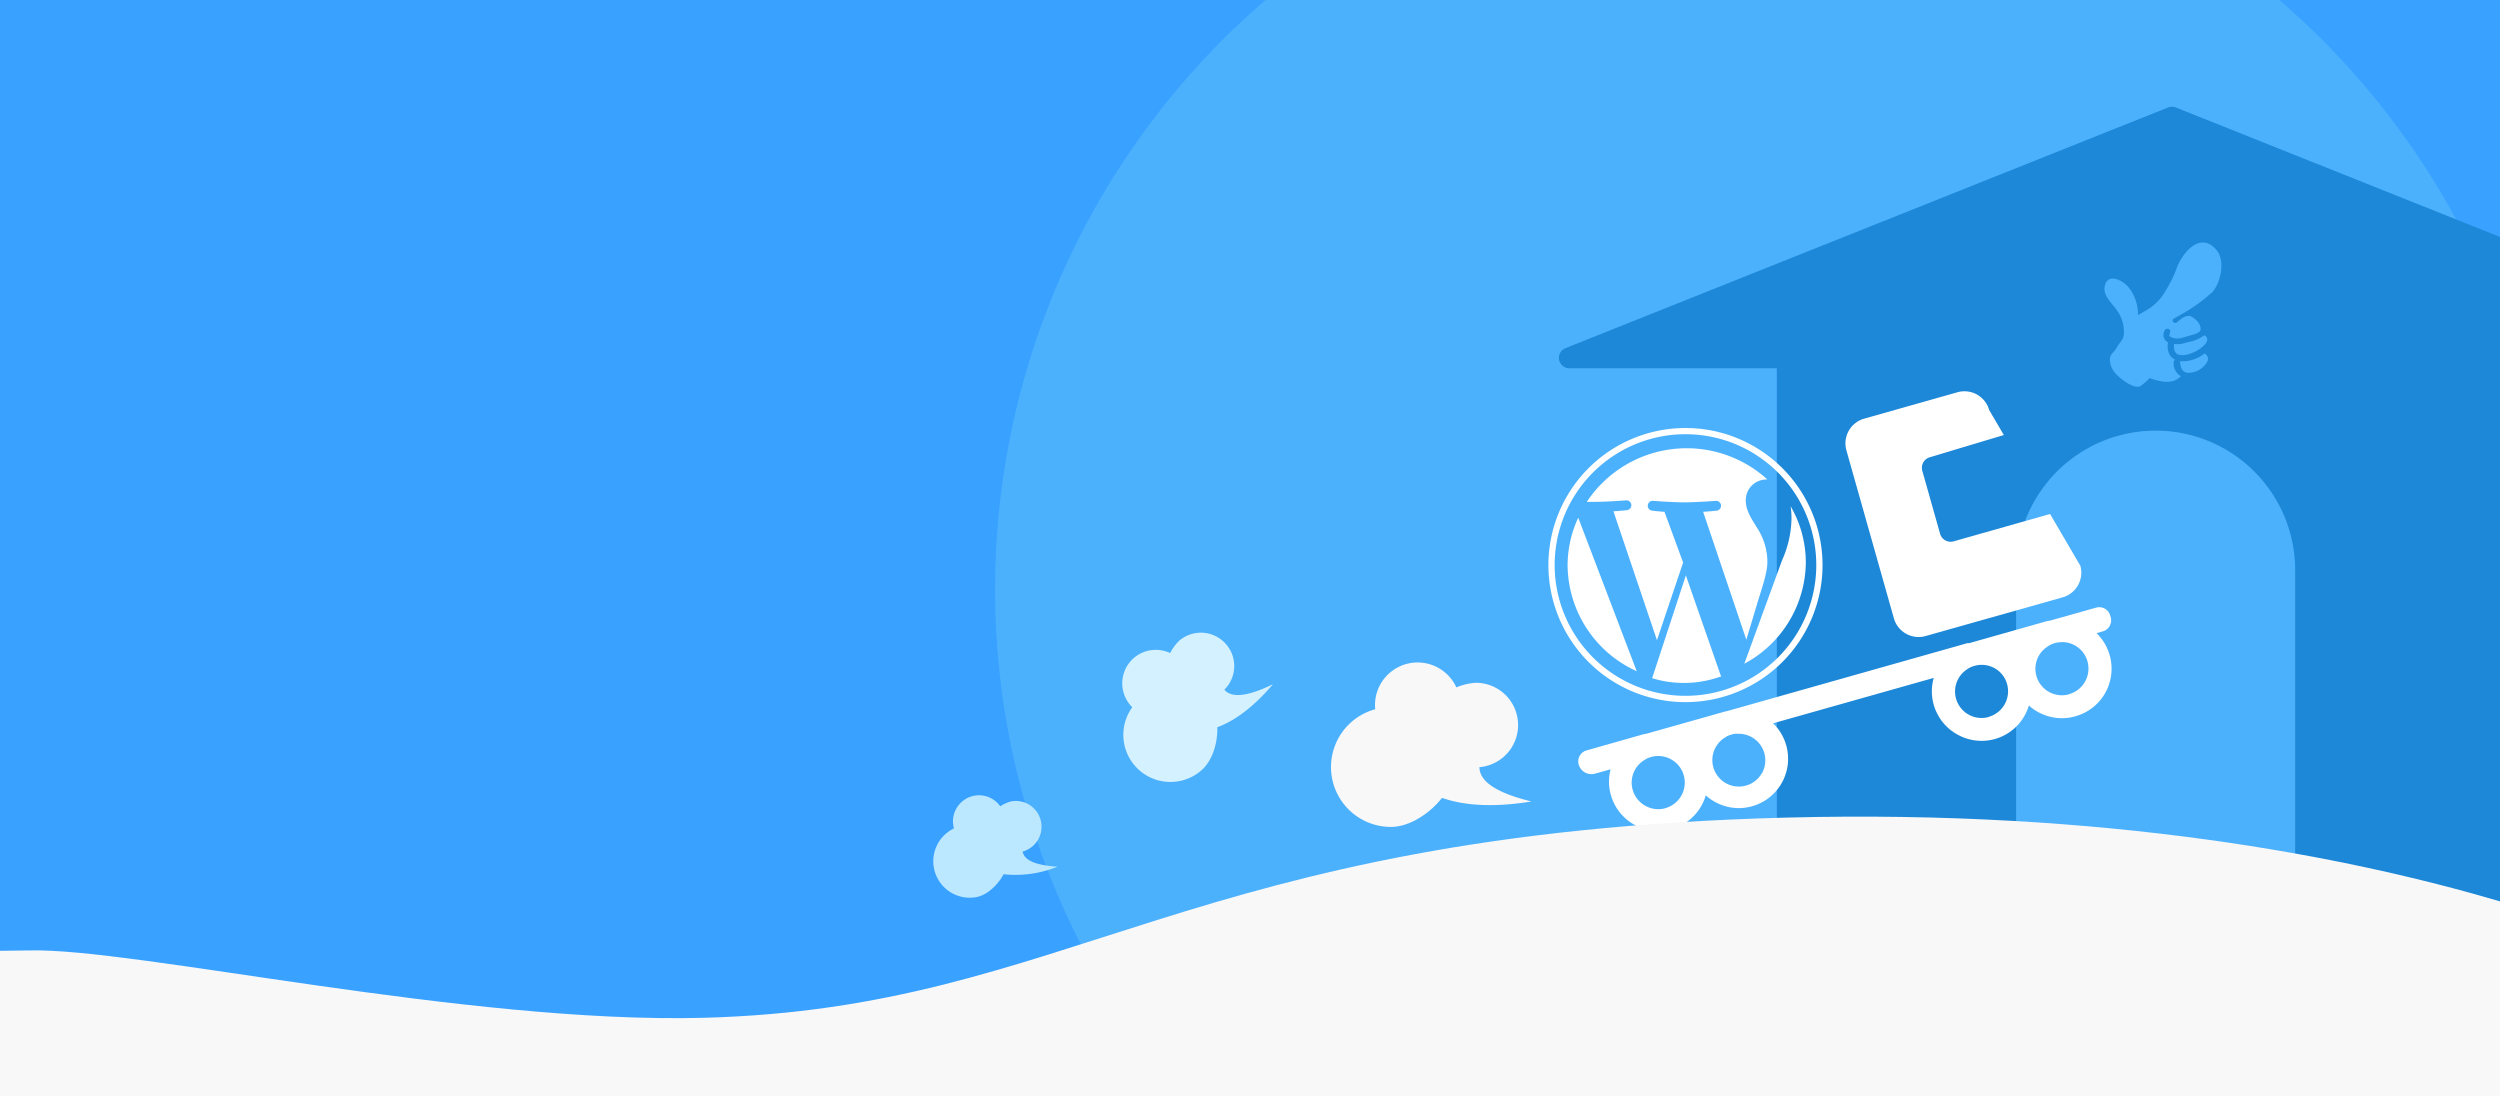 <svg xmlns="http://www.w3.org/2000/svg" viewBox="0 0 456 200" width="456" height="200"><defs><style>.a{fill:#39a1ff}.b{fill:#4cb1fc}.c{fill:#1d88d8}.d,.e{fill:#fff}.f{fill:#f8f8f8}.g{fill:#d4f1ff}.g,.h{isolation:isolate}.h{fill:#bbe8ff}.i{fill:none}.e{fill-rule:evenodd}</style></defs><g><rect class="a" width="456" height="200"/><path class="b" d="M456,57.53A142.07,142.07,0,0,0,415.73,0H230.84a141.78,141.78,0,0,0-15,200H430.74A141.78,141.78,0,0,0,456,157.47Z"/><path class="c" d="M396.86,19.6a1.88,1.88,0,0,0-1.4,0L285.53,63.51a1.9,1.9,0,0,0,.7,3.66h37.86V169h45.79a25.41,25.41,0,0,1-2.14-10.22V104a25.45,25.45,0,1,1,50.9,0v54.7A25.41,25.41,0,0,1,416.5,169H456V43.22Zm5.83,46.13s0,0,0,.07A4,4,0,0,1,399,68q-1.24-.18-1.32-1.83a.63.63,0,0,0-.1-.28,6.56,6.56,0,0,0,4.54-1.42C402.86,65,402.77,65.5,402.69,65.73Zm-6.14-3a4.53,4.53,0,0,0,1.83-.12l.82-.23a6.49,6.49,0,0,0,2.85-1.22,1.13,1.13,0,0,1,.51.48,1.27,1.27,0,0,1,0,.55c-.46,1.27-3.28,2.89-5,2.54-.29-.06-1.2-.25-1-2C396.56,62.81,396.55,62.8,396.55,62.78Zm6.78-9.29A28.12,28.12,0,0,1,398.47,57c-.63.33-1.33.8-1.93,1.08a.44.44,0,0,0-.21.59l0,0h0a.22.22,0,0,0,.05.08.57.57,0,0,0,.76,0c.9-.8,1.65-1.3,2.41-1.07a3.58,3.58,0,0,1,1.4,1.12l.08.12a2.4,2.4,0,0,1,.23.38l0,.11a1.22,1.22,0,0,1,.09.86c-.21.52-1.7.89-2.5,1.1l-.9.26a2.7,2.7,0,0,1-2.15-.25c-.06,0-.19-.21,0-.65a.55.55,0,0,0-.25-.73.56.56,0,0,0-.72.27,1.58,1.58,0,0,0,.15,1.83,1.67,1.67,0,0,0,.5.37.49.49,0,0,0-.08.21v0c-.18,1.87.68,2.63,1.37,2.93a.52.52,0,0,0-.3.5v0a2.66,2.66,0,0,0,1.33,2.51c-1.61,1.66-4,.93-5.73.35a9.42,9.42,0,0,1-1.53,1.36c-1.05.86-3.76-1.14-4.75-2.31a3.94,3.94,0,0,1-.95-2.47c.06-1.06.69-1.17,1.16-2,.76-1.3,1.24-1.49,1.38-2.47a6.79,6.79,0,0,0-1.36-4.64c-.78-1.07-2.26-2.41-2.16-3.87.24-2.82,3-1.72,4.3-.27a7.75,7.75,0,0,1,1.8,5.17c1.83-1,3.26-1.79,4.47-3.54a23.76,23.76,0,0,0,2.65-5.13c1-2.68,4.28-6.7,7.2-3.2C406,47.58,405,51.92,403.33,53.49Z"/><path class="d" d="M379.46,103.2l-5.53-9.45-17.62,5a2,2,0,0,1-2.43-1.36l-3.26-11.54A2,2,0,0,1,352,83.4l13.5-4.05-2.68-4.57A4.68,4.68,0,0,0,357,71.56l-17,4.81a4.69,4.69,0,0,0-3.22,5.76l8.67,30.67a4.69,4.69,0,0,0,5.76,3.22l25-7.06A4.68,4.68,0,0,0,379.46,103.2Z"/><path class="d" d="M384.8,119.49a9,9,0,0,0-2.39-4l1.15-.33A2.09,2.09,0,0,0,385,112.6l-.1-.34a2.08,2.08,0,0,0-2.56-1.43l-8.54,2.41-.12,0-.13,0-14.37,4.07-.16,0-.16,0-44,12.44-.15,0-.16.06-14.41,4.07-.1,0-.1,0-10.56,3a2.08,2.08,0,0,0-1.43,2.56,2.42,2.42,0,0,0,3,1.67l2.82-.79a9,9,0,0,0,17.36,4.75,9.06,9.06,0,0,0,6,2.33,9.23,9.23,0,0,0,2.45-.34,9,9,0,0,0,3.83-15.13l29.3-8.28A9,9,0,0,0,357.07,134a9,9,0,0,0,13-5.32,9,9,0,0,0,6,2.32,8.84,8.84,0,0,0,2.45-.34A9,9,0,0,0,384.8,119.49Zm-81,27.92a4.86,4.86,0,0,1-6-3.35h0a4.82,4.82,0,0,1,.44-3.68,4.76,4.76,0,0,1,1.72-1.76l.32-.2a5,5,0,0,1,.86-.34,4.84,4.84,0,1,1,2.64,9.32ZM321.38,141a4.8,4.8,0,0,1-2.91,2.29h0a4.83,4.83,0,0,1-3.86-8.75l.35-.22a5.17,5.17,0,0,1,.88-.34,4.89,4.89,0,0,1,.64-.14,5,5,0,0,1,.67,0h.05a4.84,4.84,0,0,1,4.18,7.2Zm41.4-10.23a4.84,4.84,0,0,1-6-3.34h0a4.83,4.83,0,0,1,2.08-5.39c.13-.08.25-.17.39-.24a4.14,4.14,0,0,1,.87-.34,4.53,4.53,0,0,1,1.32-.19l.25,0a4.89,4.89,0,0,1,2.11.6,4.77,4.77,0,0,1,2.29,2.91A4.84,4.84,0,0,1,362.78,130.74Zm14.66-4.14a4.84,4.84,0,0,1-6-3.34h0a4.81,4.81,0,0,1,2.12-5.41,2.56,2.56,0,0,1,.35-.22,4.79,4.79,0,0,1,.87-.35,4.94,4.94,0,0,1,1.32-.18,2.56,2.56,0,0,1,.39,0,4.8,4.8,0,0,1,4.26,3.49A4.84,4.84,0,0,1,377.44,126.6Z"/><path class="f" d="M456,200V164.41c-28.11-8.28-71.81-16.79-130.21-15.28C216.05,152,195.4,183.91,128.22,185.65,85,186.76,24.42,172.87,5.42,173.36c-1.67,0-3.48.06-5.42.07V200Z"/><path id="SVGID-14" class="f" d="M269.85,139.93c0,2.63,3.18,4.72,9.48,6.26q-9.85,1.6-16.31-.66c-2.06,2.67-5.81,5.3-9.32,5.3a10.92,10.92,0,0,1-2.86-21.46,7.92,7.92,0,0,1,.08-2.12,7.77,7.77,0,0,1,14.72-1.87,10.9,10.9,0,0,1,3.55-.84,7.71,7.71,0,0,1,7.71,7.71h0A7.71,7.71,0,0,1,269.85,139.93Z"/><path id="SVGID-15" class="g" d="M223.32,125.8q2,2.36,8.87-1-5.12,6-10.16,7.85c.11,2.65-.82,6.12-2.94,7.9A8.59,8.59,0,0,1,206.53,129a6.11,6.11,0,0,1,6.9-9.88,8.78,8.78,0,0,1,1.71-2.3,6.07,6.07,0,0,1,8.55.75h0A6.06,6.06,0,0,1,223.32,125.8Z"/><path id="SVGID-16" class="h" d="M186.54,155.37q.45,2.35,6.35,2.71a20.28,20.28,0,0,1-9.84,1.38c-.94,1.82-2.9,3.8-5,4.18A6.65,6.65,0,0,1,174,151.1a5.56,5.56,0,0,1-.18-1.28,4.76,4.76,0,0,1,1.84-3.76,4.69,4.69,0,0,1,2.87-1,4.75,4.75,0,0,1,3.91,2,7.09,7.09,0,0,1,2-.89,4.7,4.7,0,0,1,2.07,9.16Z"/><path class="i" d="M302.49,137.91a4.89,4.89,0,0,0-1.32.18,5,5,0,0,0-.86.34l-.32.2a4.76,4.76,0,0,0-1.72,1.76,4.82,4.82,0,0,0-.44,3.68h0a4.84,4.84,0,1,0,4.66-6.15Z"/><path class="i" d="M317.2,133.77h-.05a5,5,0,0,0-.67,0,4.89,4.89,0,0,0-.64.14,5.17,5.17,0,0,0-.88.34l-.35.22a4.83,4.83,0,0,0,3.86,8.75h0a4.84,4.84,0,0,0-1.27-9.49Z"/><path class="i" d="M378.49,117.72a4.74,4.74,0,0,0-2-.59,2.56,2.56,0,0,0-.39,0,4.94,4.94,0,0,0-1.32.18,4.79,4.79,0,0,0-.87.35,2.56,2.56,0,0,0-.35.22,4.81,4.81,0,0,0-2.12,5.41h0a4.84,4.84,0,1,0,9.31-2.64A4.78,4.78,0,0,0,378.49,117.72Z"/><rect class="i" width="456" height="200"/><path class="e" d="M285.93,103.16a20.66,20.66,0,0,1,1.94-8.73l10.67,28a21.39,21.39,0,0,1-12.61-19.3m36.44-.73a11.4,11.4,0,0,0-1.8-6c-1.11-1.79-2.14-3.3-2.14-5.09a3.77,3.77,0,0,1,3.66-3.85l.28,0a21.86,21.86,0,0,0-32.94,4.08l1.41,0c2.28,0,5.81-.28,5.81-.28a.9.9,0,0,1,.14,1.79s-1.19.14-2.5.21l7.94,23.51L307,102.61l-3.4-9.26c-1.17-.07-2.28-.21-2.28-.21a.9.9,0,0,1,.14-1.79s3.6.28,5.74.28,5.81-.28,5.81-.28a.9.9,0,0,1,.14,1.79s-1.19.14-2.5.21l7.88,23.33,2.18-7.24c.94-3,1.66-5.16,1.66-7m-14.87,2.51-6.15,18.75a19.77,19.77,0,0,0,12.61-.34,2.1,2.1,0,0,1-.15-.3Zm19.11-12.61a15.06,15.06,0,0,1,.16,2.2,19.24,19.24,0,0,1-1.72,7.65l-6.89,18.88a21.19,21.19,0,0,0,11.22-18.48,20.4,20.4,0,0,0-2.77-10.25M307.43,78.07a25,25,0,1,1-25,25,25,25,0,0,1,25-25m0,48.85a23.86,23.86,0,1,0-23.86-23.85,23.88,23.88,0,0,0,23.86,23.85"/></g></svg>